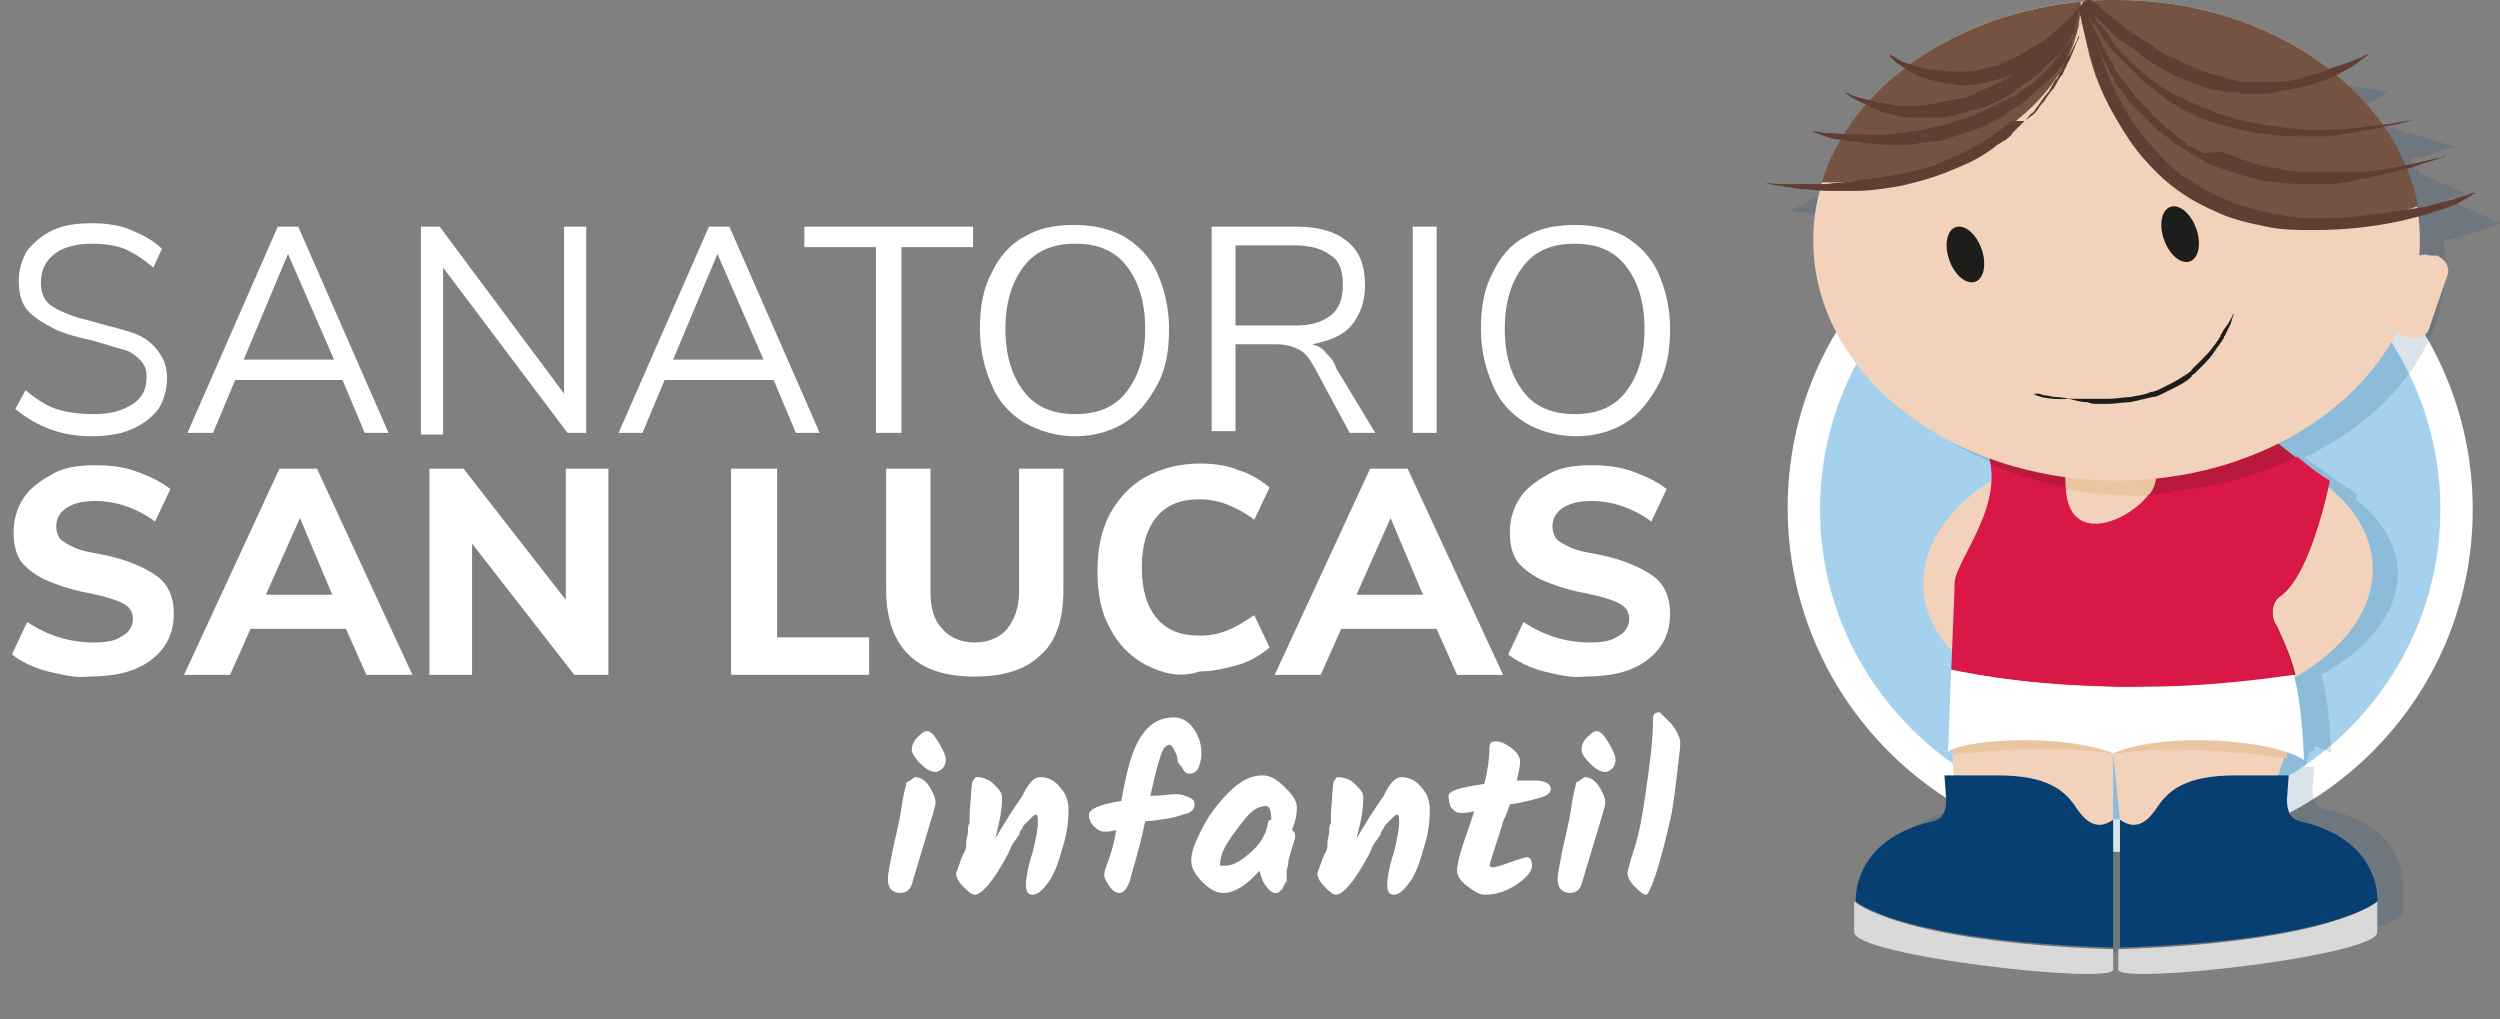 <?xml version="1.0" encoding="utf-8"?>
<!-- Generator: Adobe Illustrator 18.0.0, SVG Export Plug-In . SVG Version: 6.00 Build 0)  -->
<!DOCTYPE svg PUBLIC "-//W3C//DTD SVG 1.1//EN" "http://www.w3.org/Graphics/SVG/1.1/DTD/svg11.dtd">
<svg version="1.1" xmlns="http://www.w3.org/2000/svg" xmlns:xlink="http://www.w3.org/1999/xlink" x="0px" y="0px"
	 viewBox="0 0 146.7 59.8" enable-background="new 0 0 146.7 59.8" xml:space="preserve">
<rect x="0" y="0" width="146.7" height="59.8" fill="#808080" stroke="none"/>
<g id="_x31_200">
</g>
<g id="Capa_2">
	<g>
		<g>
			<path fill="#FFFFFF" d="M0.9,24l0.6-1.1c0.6,0.5,1.2,0.9,1.8,1.1c0.6,0.2,1.4,0.3,2.2,0.3c1,0,1.7-0.2,2.3-0.6s0.8-0.9,0.8-1.6
				c0-0.4-0.1-0.7-0.4-1c-0.3-0.3-0.6-0.5-1-0.6c-0.4-0.1-1-0.3-1.7-0.5c-0.9-0.2-1.7-0.4-2.3-0.7s-1.1-0.6-1.5-1
				c-0.4-0.4-0.6-1-0.6-1.8c0-0.7,0.2-1.3,0.5-1.8c0.4-0.5,0.9-0.9,1.5-1.2c0.7-0.3,1.4-0.4,2.3-0.4c0.8,0,1.6,0.1,2.3,0.4
				c0.7,0.3,1.3,0.6,1.8,1.1l-0.5,1.1c-0.6-0.5-1.2-0.9-1.7-1.1s-1.2-0.3-1.9-0.3c-0.9,0-1.7,0.2-2.2,0.6c-0.5,0.4-0.8,0.9-0.8,1.7
				c0,0.6,0.2,1.1,0.7,1.4s1.2,0.6,2.1,0.8c1,0.3,1.9,0.5,2.5,0.7c0.6,0.2,1.1,0.5,1.5,1s0.6,1,0.6,1.7c0,0.7-0.2,1.3-0.5,1.8
				c-0.4,0.5-0.9,0.9-1.6,1.2c-0.7,0.3-1.5,0.4-2.4,0.4C3.6,25.6,2.1,25,0.9,24z"/>
			<path fill="#FFFFFF" d="M21.4,25.4l-1.3-3.1h-6.3l-1.3,3.1H11l5.3-12.1h1.2l5.3,12.1H21.4z M14.3,21.1h5.3l-2.7-6.2L14.3,21.1z"
				/>
			<path fill="#FFFFFF" d="M33.1,13.3h1.3v12.1h-1.1L26,15.7v9.8h-1.3V13.3h1.1l7.3,9.8V13.3z"/>
			<path fill="#FFFFFF" d="M46.7,25.4l-1.3-3.1H39l-1.3,3.1h-1.4l5.3-12.1h1.2l5.3,12.1H46.7z M39.5,21.1h5.3l-2.7-6.2L39.5,21.1z"
				/>
			<path fill="#FFFFFF" d="M51.4,25.4V14.5h-4.2v-1.2h9.9v1.2h-4.2v10.9H51.4z"/>
			<path fill="#FFFFFF" d="M60.1,24.8c-0.8-0.5-1.5-1.2-1.9-2.2c-0.4-0.9-0.7-2-0.7-3.3c0-1.3,0.2-2.4,0.7-3.3
				c0.4-0.9,1.1-1.7,1.9-2.1c0.8-0.5,1.8-0.7,2.9-0.7s2.1,0.2,3,0.7c0.8,0.5,1.5,1.2,1.9,2.1c0.4,0.9,0.7,2,0.7,3.3
				c0,1.3-0.2,2.4-0.7,3.3s-1.1,1.7-1.9,2.2c-0.8,0.5-1.8,0.8-2.9,0.8S61,25.3,60.1,24.8z M66.1,23c0.7-0.9,1.1-2.1,1.1-3.7
				c0-1.6-0.4-2.8-1.1-3.7c-0.7-0.9-1.7-1.3-3-1.3c-1.3,0-2.3,0.4-3,1.3c-0.7,0.9-1.1,2.1-1.1,3.7c0,1.6,0.4,2.8,1.1,3.7
				c0.7,0.9,1.7,1.3,3,1.3S65.4,23.9,66.1,23z"/>
			<path fill="#FFFFFF" d="M80.7,25.4h-1.5l-2.1-3.9c-0.3-0.5-0.5-0.8-0.9-1s-0.8-0.3-1.4-0.3h-2.3v5.1h-1.4V13.3h5
				c1.3,0,2.3,0.3,3,0.9c0.7,0.6,1,1.4,1,2.6c0,0.9-0.3,1.7-0.8,2.3s-1.3,0.9-2.3,1.1c0.3,0.1,0.6,0.2,0.8,0.5
				c0.2,0.2,0.5,0.5,0.6,0.9L80.7,25.4z M76,19.1c0.9,0,1.6-0.2,2.1-0.6c0.5-0.4,0.7-1,0.7-1.8c0-0.8-0.2-1.4-0.7-1.7
				c-0.5-0.4-1.2-0.6-2.1-0.6h-3.5v4.7H76z"/>
			<path fill="#FFFFFF" d="M82.9,25.4V13.3h1.4v12.1H82.9z"/>
			<path fill="#FFFFFF" d="M89.5,24.8c-0.8-0.5-1.5-1.2-1.9-2.2c-0.4-0.9-0.7-2-0.7-3.3c0-1.3,0.2-2.4,0.7-3.3
				c0.4-0.9,1.1-1.7,1.9-2.1c0.8-0.5,1.8-0.7,2.9-0.7s2.1,0.2,3,0.7c0.8,0.5,1.5,1.2,1.9,2.1c0.4,0.9,0.7,2,0.7,3.3
				c0,1.3-0.2,2.4-0.7,3.3s-1.1,1.7-1.9,2.2c-0.8,0.5-1.8,0.8-2.9,0.8S90.3,25.3,89.5,24.8z M95.4,23c0.7-0.9,1.1-2.1,1.1-3.7
				c0-1.6-0.4-2.8-1.1-3.7c-0.7-0.9-1.7-1.3-3-1.3c-1.3,0-2.3,0.4-3,1.3c-0.7,0.9-1.1,2.1-1.1,3.7c0,1.6,0.4,2.8,1.1,3.7
				c0.7,0.9,1.7,1.3,3,1.3S94.7,23.9,95.4,23z"/>
		</g>
		<g>
			<path fill="#FFFFFF" d="M2.8,39.4c-0.8-0.2-1.6-0.6-2.1-1l0.9-1.9c1.2,0.8,2.5,1.2,3.9,1.2c0.8,0,1.3-0.1,1.7-0.4
				c0.4-0.2,0.6-0.6,0.6-1c0-0.4-0.2-0.7-0.6-0.9s-1-0.4-2-0.6c-1.1-0.2-1.9-0.5-2.6-0.8c-0.6-0.3-1.1-0.7-1.4-1.1
				c-0.3-0.5-0.4-1-0.4-1.7c0-0.7,0.2-1.4,0.6-2c0.4-0.6,1-1,1.7-1.4s1.6-0.5,2.5-0.5c0.9,0,1.7,0.1,2.5,0.4c0.8,0.3,1.4,0.6,1.9,1
				l-0.9,1.9c-1.1-0.8-2.3-1.2-3.5-1.2c-0.7,0-1.2,0.1-1.7,0.4c-0.4,0.3-0.6,0.6-0.6,1.1c0,0.3,0.1,0.5,0.2,0.7
				c0.2,0.2,0.4,0.3,0.8,0.5s0.9,0.3,1.5,0.4c1.6,0.3,2.7,0.8,3.4,1.3c0.7,0.5,1,1.3,1,2.2c0,1.1-0.4,2-1.3,2.7
				c-0.9,0.7-2.1,1-3.7,1C4.5,39.8,3.7,39.6,2.8,39.4z"/>
			<path fill="#FFFFFF" d="M21.5,39.6l-1.2-2.7h-5.6l-1.2,2.7h-2.7l5.6-12.1h2.2l5.6,12.1H21.5z M15.6,34.9h3.9l-1.9-4.5L15.6,34.9z
				"/>
			<path fill="#FFFFFF" d="M33.2,27.5h2.5v12.1h-2l-6-7.7v7.7h-2.5V27.5h2l6,7.7V27.5z"/>
			<path fill="#FFFFFF" d="M42.9,39.6V27.5h2.7v9.9H51v2.2H42.9z"/>
			<path fill="#FFFFFF" d="M53.3,38.4c-0.9-0.9-1.3-2.2-1.3-3.8v-7.1h2.6v7.2c0,1,0.2,1.7,0.7,2.2c0.4,0.5,1.1,0.8,1.9,0.8
				s1.5-0.3,1.9-0.8s0.7-1.2,0.7-2.2v-7.2h2.6v7.1c0,1.7-0.4,3-1.3,3.8c-0.9,0.9-2.2,1.3-3.9,1.3S54.2,39.3,53.3,38.4z"/>
			<path fill="#FFFFFF" d="M67.2,39c-0.9-0.5-1.6-1.2-2.1-2.2c-0.5-0.9-0.7-2-0.7-3.3c0-1.2,0.2-2.3,0.7-3.3
				c0.5-0.9,1.2-1.7,2.1-2.2c0.9-0.5,2-0.8,3.2-0.8c0.8,0,1.6,0.1,2.3,0.4c0.7,0.2,1.3,0.6,1.8,1l-0.9,1.9c-0.5-0.4-1.1-0.7-1.6-0.9
				c-0.5-0.2-1.1-0.3-1.6-0.3c-1.1,0-1.9,0.3-2.5,1c-0.6,0.7-0.9,1.7-0.9,3c0,1.3,0.3,2.3,0.9,3c0.6,0.7,1.4,1,2.5,1
				c0.6,0,1.1-0.1,1.6-0.3s1-0.5,1.6-0.9l0.9,1.9c-0.5,0.4-1.1,0.8-1.8,1c-0.7,0.2-1.5,0.4-2.3,0.4C69.2,39.8,68.2,39.5,67.2,39z"/>
			<path fill="#FFFFFF" d="M85.5,39.6l-1.2-2.7h-5.6l-1.2,2.7h-2.7l5.6-12.1h2.2l5.6,12.1H85.5z M79.6,34.9h3.9l-1.9-4.5L79.6,34.9z
				"/>
			<path fill="#FFFFFF" d="M90.6,39.4c-0.8-0.2-1.6-0.6-2.1-1l0.9-1.9c1.2,0.8,2.5,1.2,3.9,1.2c0.8,0,1.3-0.1,1.7-0.4
				c0.4-0.2,0.6-0.6,0.6-1c0-0.4-0.2-0.7-0.6-0.9s-1-0.4-2-0.6c-1.1-0.2-1.9-0.5-2.6-0.8c-0.6-0.3-1.1-0.7-1.4-1.1
				c-0.3-0.5-0.4-1-0.4-1.7c0-0.7,0.2-1.4,0.6-2c0.4-0.6,1-1,1.7-1.4s1.6-0.5,2.5-0.5c0.9,0,1.7,0.1,2.5,0.4c0.8,0.3,1.4,0.6,1.9,1
				l-0.9,1.9c-1.1-0.8-2.3-1.2-3.5-1.2c-0.7,0-1.2,0.1-1.7,0.4c-0.4,0.3-0.6,0.6-0.6,1.1c0,0.3,0.1,0.5,0.2,0.7
				c0.2,0.2,0.4,0.3,0.8,0.5s0.9,0.3,1.5,0.4c1.6,0.3,2.7,0.8,3.4,1.3c0.7,0.5,1,1.3,1,2.2c0,1.1-0.4,2-1.3,2.7
				c-0.9,0.7-2.1,1-3.7,1C92.3,39.8,91.4,39.6,90.6,39.4z"/>
		</g>
		<g>
			<path fill="#A5D1EC" d="M125,49.1c-10.6,0-19.2-8.6-19.2-19.2s8.6-19.2,19.2-19.2s19.2,8.6,19.2,19.2S135.6,49.1,125,49.1z"/>
			<g>
				<path fill="#FFFFFF" d="M125,11.7c10.1,0,18.2,8.2,18.2,18.2s-8.2,18.2-18.2,18.2s-18.2-8.2-18.2-18.2S114.9,11.7,125,11.7
					 M125,9.7c-11.1,0-20.1,9-20.1,20.1S113.9,50,125,50s20.1-9,20.1-20.1S136.1,9.7,125,9.7L125,9.7z"/>
			</g>
		</g>
		<g opacity="0.15">
			<path fill="#083F72" d="M140.7,33.4c0.2,4.3-5.5,8-12.7,8.3c-7.3,0.4-13.3-2.8-13.6-7.1s5.5-8,12.7-8.3S140.4,29.2,140.7,33.4z"
				/>
			<path fill="#083F72" d="M123.7,2.5C123.7,2.5,123.7,2.5,123.7,2.5C123.7,2.5,123.7,2.5,123.7,2.5C123.7,2.5,123.7,2.5,123.7,2.5
				C123.7,2.5,123.7,2.5,123.7,2.5C123.7,2.5,123.7,2.5,123.7,2.5z"/>
			<path fill="#083F72" d="M123.7,2.5L123.7,2.5C123.7,2.5,123.7,2.5,123.7,2.5C123.7,2.5,123.7,2.5,123.7,2.5
				C123.7,2.5,123.7,2.5,123.7,2.5C123.7,2.5,123.7,2.5,123.7,2.5z"/>
			<polygon fill="#083F72" points="123.7,2.5 123.7,2.5 123.7,2.5 			"/>
			<polygon fill="#083F72" points="123.7,2.5 123.7,2.5 123.7,2.5 123.7,2.5 123.7,2.5 123.7,2.5 123.7,2.5 			"/>
			<polygon fill="#083F72" points="123.7,2.5 123.7,2.5 123.7,2.5 123.7,2.5 			"/>
			<polygon fill="#083F72" points="123.7,2.5 123.7,2.5 123.7,2.5 			"/>
			<polygon fill="#083F72" points="123.6,2.5 123.6,2.5 123.6,2.5 			"/>
			<polygon fill="#083F72" points="123.6,2.5 123.6,2.5 123.6,2.5 			"/>
			<polygon fill="#083F72" points="123.6,2.5 123.6,2.5 123.6,2.5 			"/>
			<path fill="#083F72" d="M122.7,28.9c0-5.5-8.9-6.3-5.6-3.2c0.7,0.7,1.1,1.4,1.2,2.2c1.3,0.6,2.8,1.1,4.4,1.3
				C122.7,29.1,122.7,29,122.7,28.9z"/>
			<path fill="#083F72" d="M125.7,26.1c-2.6-0.6-4.9-0.2-5.2,0.9c-0.2,0.8,0.7,1.7,2.2,2.4c0,0,0-0.1,0-0.1c1.6,0.3,3.2,0.4,4.9,0.3
				c-0.2,0.2-0.4,0.5-0.7,0.7c1.5,0,2.7-0.4,2.9-1.2C130.2,28,128.3,26.6,125.7,26.1z"/>
			<path fill="#083F72" d="M135.3,35.2c1.7-1.1,2.7-5.4,2.9-6.3c-1.4-0.8-5-3.6-5-3.6l-4.8,0.7c0,0-0.2,1.5-0.4,2.8
				c-0.3,1.8-5.3,4.5-5.3,0.1c0-5.5-8.9-6.3-5.6-3.2s-0.7,7.1-0.8,8.6c0,0.4-0.1,2.6-0.2,4.9c3.4,0.6,7.2,1,11.2,1
				c3.1,0,6.1-0.2,8.9-0.6c-0.3-1.2-0.7-1.9-1.1-2.7C134.8,36.5,134.7,35.6,135.3,35.2z"/>
			<ellipse fill="#083F72" cx="125.7" cy="15.6" rx="17.8" ry="13.3"/>
			<path fill="#083F72" d="M117.7,16c0.3,0.8,0.2,1.7-0.4,1.9c-0.5,0.2-1.2-0.4-1.5-1.2c-0.3-0.8-0.2-1.7,0.4-1.9
				S117.4,15.2,117.7,16z"/>
			<path fill="#083F72" d="M130.4,14.9c0.3,0.8,0.2,1.7-0.4,1.9c-0.5,0.2-1.2-0.4-1.5-1.2c-0.3-0.8-0.2-1.7,0.4-1.9
				C129.3,13.5,130,14.1,130.4,14.9z"/>
			<path fill="#083F72" d="M120.9,24.1c0,0,8.7,3.6,12-4.1"/>
			<path fill="#083F72" d="M127.7,29.6c-1.2,1.5-4.7,2.9-4.9-0.3c-1.6-0.3-3.1-0.7-4.4-1.3c0.5,2.6-1.9,5.2-2.1,6.4
				c0,0.4-0.1,2.6-0.2,4.9c3.4,0.6,7.2,1,11.2,1c3.1,0,6.1-0.2,8.9-0.6c-0.3-1.2-0.7-1.9-1.1-2.7c-0.2-0.4-0.3-1.3,0.3-1.7
				c1.7-1.1,2.7-5.4,2.9-6.3c-0.5-0.3-1.2-0.8-1.9-1.3c-2.1,1-4.6,1.6-7.2,1.9C128.6,29.5,128.1,29.6,127.7,29.6z"/>
			<polygon fill="#083F72" points="125.5,47.5 124.4,49.1 116.4,48 116.1,42.4 125.6,43.9 			"/>
			<polygon fill="#083F72" points="125.9,47.5 127,49.1 134.6,46.9 136,42.8 125.6,43.9 			"/>
			<path fill="#083F72" d="M135.8,44.1c0,0-5.8-0.8-10.2-0.3c-4.6-0.6-9.4,0.1-9.4,0.1l-0.1-1.1h19.7V44.1z"/>
			<path fill="#083F72" d="M116.1,39.2c-0.1,1.6-0.1,3.3-0.2,4.5c1-0.7,6.6-1,9.7,0.1c3.1-1.2,9.4-0.7,11.2,0.4
				c-0.1-2.2-0.3-3.6-0.6-4.7c-2.8,0.4-5.8,0.6-8.9,0.6C123.2,40.2,119.5,39.9,116.1,39.2z"/>
			<path fill="#083F72" d="M125.5,54.5c0-2.1,0-6.3,0-7c-1.1,0.7-1.8-0.2-2.1-0.6c-0.7-1-1.7-1.9-4.7-1.9c-0.8,0-3.1,0-3.1,0
				l0.1,1.3c0,1-0.4,1.1-0.8,1.2c-4.8,1-4.5,4.4-4.5,4.4S112.9,54.1,125.5,54.5C125.5,54.5,125.5,54.5,125.5,54.5z"/>
			<path fill="#083F72" d="M110.3,53.6c0,1.3,15.2,2.9,15.2,2.1c0-0.2,0-0.6,0-1.2c0,0,0,0,0,0c-12.6-0.4-15.2-2.6-15.2-2.6
				S110.3,53.2,110.3,53.6z"/>
			<path fill="#083F72" d="M125.9,54.5c0-2.1,0-6.3,0-7c1.1,0.7,1.8-0.2,2.1-0.6c0.7-1,1.7-1.9,4.7-1.9c0.8,0,3.1,0,3.1,0l-0.1,1.3
				c0,1,0.4,1.1,0.8,1.2c4.8,1,4.5,4.4,4.5,4.4S138.5,54.1,125.9,54.5C125.9,54.5,125.9,54.5,125.9,54.5z"/>
			<path fill="#083F72" d="M141,53.6c0,1.3-15.2,2.9-15.2,2.1c0-0.2,0-0.6,0-1.2c0,0,0,0,0,0c12.6-0.4,15.2-2.6,15.2-2.6
				S141,53.2,141,53.6z"/>
			<path fill="#083F72" d="M125.7,2.4c-0.7,0-1.4,0-2,0.1l0,0c0,6.4,5.7,12.8,14,12.3c2-0.1,4-0.5,5.7-1
				C142.1,7.3,134.7,2.4,125.7,2.4z"/>
			<path fill="#083F72" d="M123.6,2.5c-7.4,0.6-13.4,4.7-15.2,9.9C116.1,12.6,123.6,8.2,123.6,2.5z"/>
			<path fill="#083F72" d="M123.6,2.5c-5.8,6.6-11.7,3-11.7,3"/>
			<path fill="#083F72" d="M123.6,2.5c-6.8,8.6-14.3,5-14.3,5"/>
			<path fill="#083F72" d="M123.6,2.5c-4,9.5-16.4,7.1-16.4,7.1"/>
			<path fill="#083F72" d="M123.6,2.5c-2.7,11.9-18.6,9.9-18.6,9.9"/>
			<path fill="#083F72" d="M123.6,2.5c3.3,18.9,23.1,10.6,23.1,10.6"/>
			<path fill="#083F72" d="M123.6,2.5c4.6,15.5,21,8.8,21,8.8"/>
			<path fill="#083F72" d="M123.6,2.5c6.3,11.6,20.4,6.1,20.4,6.1"/>
			<path fill="#083F72" d="M123.6,2.5c8.4,9.1,16.5,2.9,16.5,2.9"/>
			<path fill="#083F72" d="M110.3,7.9"/>
		</g>
		<path fill="#F2D2BB" d="M141.4,19.8l-0.4-0.1c-0.5-0.2-0.8-0.7-0.6-1.2l1-2.9c0.2-0.5,0.7-0.8,1.2-0.6L143,15
			c0.5,0.2,0.8,0.7,0.6,1.2l-1,2.9C142.5,19.7,141.9,20,141.4,19.8z"/>
		<g>
			
				<ellipse transform="matrix(0.999 -5.136549e-02 5.136549e-02 0.999 -1.569 6.516)" fill="#F2D2BB" cx="126" cy="33.8" rx="13.2" ry="8.2"/>
			<path fill="#C61A42" d="M121.2,28.3c0-5.9-8.9-6.8-5.6-3.4c0.7,0.8,1.1,1.5,1.2,2.3c1.3,0.6,2.8,1.1,4.4,1.4
				C121.2,28.5,121.2,28.4,121.2,28.3z"/>
			<path fill="#EBC5A1" d="M124.2,25.3c-2.6-0.6-4.9-0.2-5.2,1c-0.2,0.8,0.7,1.8,2.2,2.5c0,0,0-0.1,0-0.1c1.6,0.3,3.2,0.4,4.9,0.4
				c-0.2,0.2-0.4,0.5-0.7,0.7c1.5,0,2.7-0.5,2.9-1.3C128.6,27.3,126.8,25.9,124.2,25.3z"/>
			<path fill="#BA193E" d="M133.8,35c1.7-1.2,2.7-5.8,2.9-6.7c-1.4-0.9-5-3.9-5-3.9l-4.8,0.8c0,0-0.2,1.6-0.4,3
				c-0.3,1.9-5.3,4.8-5.3,0.1c0-5.9-8.9-6.8-5.6-3.4s-0.7,7.5-0.8,9.2c0,0.4-0.1,2.8-0.2,5.2c3.4,0.7,7.2,1,11.2,1
				c3.1,0,6.1-0.2,8.9-0.7c-0.3-1.2-0.7-2-1.1-2.9C133.3,36.4,133.2,35.4,133.8,35z"/>
			<path fill="#DA1848" d="M126.1,29c-1.2,1.6-4.7,3.1-4.9-0.4c-1.6-0.3-3.1-0.8-4.4-1.4c0.5,2.8-1.9,5.6-2.1,6.9
				c0,0.4-0.1,2.8-0.2,5.2c3.4,0.7,7.2,1,11.2,1c3.1,0,6.1-0.2,8.9-0.7c-0.3-1.2-0.7-2-1.1-2.9c-0.2-0.5-0.3-1.4,0.3-1.8
				c1.7-1.2,2.7-5.8,2.9-6.7c-0.5-0.3-1.2-0.8-1.9-1.4c-2.1,1-4.6,1.8-7.2,2C127.1,29,126.6,29,126.1,29z"/>
			<polygon fill="#F2D2BB" points="124,48.1 122.9,49.8 114.8,48.7 114.5,42.7 124,44.2 			"/>
			<polygon fill="#F2D2BB" points="124.4,48.1 125.5,49.8 133,47.5 134.5,43.1 124,44.2 			"/>
			<path fill="#EBC5A1" d="M134.2,44.5c0,0-5.8-0.9-10.2-0.3c-4.6-0.6-9.4,0.1-9.4,0.1l-0.1-1.2h19.7V44.5z"/>
			<path fill="#FFFFFF" d="M114.5,39.3c-0.1,1.7-0.1,3.5-0.2,4.8c1-0.7,6.6-1.1,9.7,0.1c3.1-1.3,9.4-0.8,11.2,0.4
				c-0.1-2.4-0.3-3.9-0.6-5c-2.8,0.4-5.8,0.7-8.9,0.7C121.7,40.4,117.9,40,114.5,39.3z"/>
			<path fill="#083F72" d="M124,55.6c0-2.3,0-6.7,0-7.5c-1.1,0.8-1.8-0.2-2.1-0.6c-0.7-1.1-1.7-2-4.7-2c-0.8,0-3.1,0-3.1,0l0.1,1.4
				c0,1-0.4,1.2-0.8,1.3c-4.8,1.1-4.5,4.7-4.5,4.7S111.4,55.2,124,55.6C124,55.6,124,55.6,124,55.6z"/>
			<path fill="#D9D9D9" d="M108.8,54.7c0,1.4,15.2,3.1,15.2,2.2c0-0.2,0-0.6,0-1.2c0,0,0,0,0,0c-12.6-0.4-15.2-2.8-15.2-2.8
				S108.8,54.2,108.8,54.7z"/>
			<path fill="#083F72" d="M124.4,55.6c0-2.3,0-6.7,0-7.5c1.1,0.8,1.8-0.2,2.1-0.6c0.7-1.1,1.7-2,4.7-2c0.8,0,3.1,0,3.1,0l-0.1,1.4
				c0,1,0.4,1.2,0.8,1.3c4.8,1.1,4.5,4.7,4.5,4.7S137,55.2,124.4,55.6C124.4,55.6,124.4,55.6,124.4,55.6z"/>
			<path fill="#D9D9D9" d="M139.5,54.7c0,1.4-15.2,3.1-15.2,2.2c0-0.2,0-0.6,0-1.2c0,0,0,0,0,0c12.6-0.4,15.2-2.8,15.2-2.8
				S139.5,54.2,139.5,54.7z"/>
			<ellipse fill="#F2D2BB" cx="124.2" cy="14.1" rx="17.8" ry="14.1"/>
			
				<ellipse transform="matrix(0.941 -0.339 0.339 0.941 1.782 39.998)" fill="#1D1D1B" cx="115.3" cy="14.9" rx="1" ry="1.7"/>
			
				<ellipse transform="matrix(0.941 -0.339 0.339 0.941 2.932 44.207)" fill="#1D1D1B" cx="127.9" cy="13.7" rx="1" ry="1.7"/>
			<path fill="#1D1D1B" d="M119.4,23.1c0,0,0.1,0,0.2,0c0.1,0,0.3,0.1,0.4,0.1c0.2,0,0.4,0.1,0.7,0.1c0.3,0,0.6,0.1,0.9,0.1
				c0.2,0,0.3,0,0.5,0c0.2,0,0.4,0,0.5,0c0.4,0,0.8,0,1.2,0c0.4,0,0.8-0.1,1.2-0.1c0.4-0.1,0.8-0.1,1.2-0.3c0.2,0,0.4-0.1,0.6-0.2
				c0.2-0.1,0.4-0.2,0.6-0.3c0.4-0.2,0.7-0.4,1-0.6c0.1-0.1,0.2-0.1,0.2-0.2c0.1-0.1,0.1-0.1,0.2-0.2c0.1-0.1,0.1-0.1,0.2-0.2
				c0.1-0.1,0.1-0.1,0.2-0.2c0.3-0.3,0.5-0.5,0.7-0.8c0.1-0.1,0.2-0.3,0.3-0.4c0-0.1,0.1-0.1,0.1-0.2c0-0.1,0.1-0.1,0.1-0.2
				c0.1-0.2,0.3-0.4,0.4-0.6c0.1-0.2,0.2-0.3,0.2-0.4c0.1-0.1,0.1-0.1,0.1-0.1l0,0c0,0,0,0,0,0c0,0,0,0,0,0c0,0-0.1,0.2-0.2,0.6
				c-0.1,0.2-0.2,0.4-0.3,0.6c0,0.1-0.1,0.1-0.1,0.2c0,0.1-0.1,0.1-0.1,0.2c-0.1,0.1-0.2,0.3-0.3,0.4c-0.2,0.3-0.4,0.6-0.7,0.9
				c-0.1,0.1-0.1,0.1-0.2,0.2c-0.1,0.1-0.1,0.1-0.2,0.2c-0.1,0.1-0.1,0.1-0.2,0.2c-0.1,0.1-0.2,0.1-0.2,0.2
				c-0.3,0.3-0.7,0.5-1.1,0.7c-0.2,0.1-0.4,0.2-0.6,0.3c-0.2,0.1-0.4,0.2-0.6,0.2c-0.4,0.1-0.9,0.2-1.3,0.3c-0.4,0-0.9,0.1-1.3,0.1
				c-0.2,0-0.4,0-0.6,0c-0.2,0-0.4,0-0.6-0.1c-0.4,0-0.7-0.1-1.1-0.2C120.2,23.5,119.3,23.2,119.4,23.1
				C119.3,23.2,119.3,23.1,119.4,23.1C119.3,23.1,119.3,23.1,119.4,23.1L119.4,23.1z"/>
			<g>
				<path fill="#755342" d="M124.2,0c-0.7,0-1.4,0-2,0.1l0,0c0,6.8,5.7,13.6,14,13.1c2-0.1,4-0.5,5.7-1.1C140.6,5.3,133.2,0,124.2,0
					z"/>
				<path fill="#755342" d="M106.9,10.7c7.7,0.2,15.2-4.5,15.2-10.6C114.7,0.8,108.6,5.1,106.9,10.7z"/>
			</g>
			<path fill="#613D33" d="M145.2,11.3L145.2,11.3c0,0-0.1,0-0.3,0.1c-0.2,0.1-0.5,0.1-0.9,0.3c-0.4,0.1-0.9,0.2-1.5,0.4
				c-0.6,0.1-1.2,0.2-1.9,0.3c-0.7,0.1-1.5,0.2-2.3,0.3c-0.8,0.1-1.7,0.1-2.5,0.1c-0.4,0-0.9,0-1.3-0.1c-0.2,0-0.4,0-0.7-0.1l-0.3,0
				l-0.3-0.1c-0.9-0.2-1.8-0.4-2.6-0.8c-0.8-0.3-1.6-0.8-2.4-1.3c-0.2-0.1-0.4-0.3-0.5-0.4c-0.2-0.1-0.3-0.3-0.5-0.4
				c-0.2-0.2-0.3-0.3-0.5-0.5c-0.1-0.2-0.3-0.3-0.4-0.5c-0.6-0.6-1.1-1.3-1.5-2c-0.4-0.7-0.8-1.4-1-2c-0.1-0.2-0.1-0.3-0.2-0.5
				c-0.1-0.2-0.1-0.3-0.2-0.5c-0.1-0.3-0.2-0.6-0.3-0.9c-0.1-0.2-0.1-0.3-0.1-0.4c0,0,0,0,0,0.1c0.2,0.5,0.4,1,0.7,1.6
				c0.1,0.1,0.1,0.3,0.2,0.4c0.1,0.1,0.2,0.3,0.2,0.4c0.1,0.1,0.2,0.3,0.3,0.4c0.1,0.1,0.2,0.3,0.3,0.4c0.1,0.1,0.2,0.3,0.3,0.4
				c0.1,0.2,0.2,0.3,0.4,0.4c0.1,0.1,0.2,0.3,0.4,0.4c0.1,0.1,0.3,0.3,0.4,0.4c0.1,0.1,0.3,0.3,0.4,0.4c0.1,0.1,0.3,0.3,0.5,0.4
				c0.2,0.1,0.3,0.3,0.5,0.4c0.2,0.1,0.3,0.2,0.5,0.3c0.1,0.1,0.2,0.1,0.3,0.2l0.3,0.2c0.2,0.1,0.4,0.2,0.5,0.3
				c0.2,0.1,0.4,0.2,0.6,0.3l0.3,0.1c0.1,0,0.2,0.1,0.3,0.1l0.6,0.2c0.2,0.1,0.4,0.1,0.6,0.2c0.4,0.1,0.8,0.2,1.2,0.3
				c0.8,0.1,1.6,0.2,2.4,0.2c0.1,0,0.2,0,0.3,0c0.1,0,0.2,0,0.3,0c0.2,0,0.4,0,0.6,0c0.4,0,0.7,0,1.1-0.1c0.2,0,0.4,0,0.5-0.1
				c0.2,0,0.3,0,0.5-0.1c0.3,0,0.7-0.1,1-0.2c0.6-0.1,1.2-0.3,1.7-0.4c0.5-0.1,0.9-0.3,1.3-0.4c0.7-0.2,1.1-0.4,1.1-0.4c0,0,0,0,0,0
				c0,0,0,0,0,0l0,0c0,0-0.1,0-0.3,0.1c-0.2,0.1-0.5,0.1-0.8,0.2c-0.4,0.1-0.8,0.2-1.3,0.3c-0.5,0.1-1.1,0.2-1.7,0.3
				c-0.3,0-0.6,0.1-0.9,0.1c-0.2,0-0.3,0-0.5,0c-0.2,0-0.3,0-0.5,0c-0.3,0-0.7,0-1.1,0c-0.4,0-0.7,0-1.1,0c-0.8,0-1.5-0.2-2.3-0.3
				c-0.4-0.1-0.8-0.2-1.1-0.3c-0.2-0.1-0.4-0.1-0.6-0.2l-0.5-0.2c-0.1,0-0.2-0.1-0.3-0.1l-0.3-0.1L129.3,9c-0.2-0.1-0.3-0.2-0.5-0.3
				l-0.3-0.1c-0.1,0-0.2-0.1-0.2-0.2c-0.3-0.2-0.6-0.4-0.9-0.7c-0.1-0.1-0.3-0.2-0.4-0.3c-0.1-0.1-0.3-0.3-0.4-0.4
				c-0.1-0.1-0.3-0.2-0.4-0.4c-0.1-0.1-0.2-0.3-0.4-0.4c-0.1-0.1-0.2-0.3-0.4-0.4c-0.1-0.1-0.2-0.3-0.3-0.4
				c-0.1-0.1-0.2-0.3-0.3-0.4c-0.1-0.1-0.2-0.3-0.3-0.4c-0.1-0.1-0.2-0.3-0.3-0.4c-0.1-0.1-0.2-0.3-0.2-0.4c-0.3-0.5-0.6-1-0.8-1.5
				c-0.2-0.4-0.4-0.8-0.6-1.2c0-0.1-0.1-0.2-0.1-0.2c0,0,0,0.1,0.1,0.1c0,0.1,0.1,0.1,0.1,0.2c0,0.1,0.1,0.2,0.2,0.2
				c0.1,0.2,0.2,0.3,0.3,0.5c0.1,0.1,0.1,0.2,0.2,0.3c0.1,0.1,0.1,0.2,0.2,0.3c0.2,0.2,0.3,0.4,0.5,0.6c0.2,0.2,0.4,0.4,0.6,0.6
				c0.2,0.2,0.4,0.4,0.7,0.7c0.1,0.1,0.1,0.1,0.2,0.2c0.1,0.1,0.1,0.1,0.2,0.2c0.1,0.1,0.3,0.2,0.4,0.3c0.3,0.2,0.5,0.4,0.8,0.6
				l0.2,0.2l0.2,0.1c0.2,0.1,0.3,0.2,0.5,0.3c0.3,0.2,0.6,0.3,1,0.5c0.2,0.1,0.3,0.1,0.5,0.2c0.2,0.1,0.3,0.1,0.5,0.2
				c0.4,0.1,0.7,0.2,1.1,0.3c0.7,0.2,1.5,0.3,2.2,0.4c0.7,0.1,1.4,0.1,2.1,0.1c0.3,0,0.7,0,1,0c0.3,0,0.7,0,1-0.1
				c0.6-0.1,1.2-0.2,1.8-0.3c0.5-0.1,1-0.2,1.5-0.3c0.4-0.1,0.8-0.2,1.1-0.3c0.6-0.2,1-0.3,1-0.3c0,0,0,0,0,0c0,0,0,0,0,0l0,0
				c0,0-0.1,0-0.3,0.1c-0.2,0-0.4,0.1-0.7,0.2c-0.3,0.1-0.7,0.1-1.1,0.2c-0.4,0.1-0.9,0.1-1.5,0.2c-0.3,0-0.6,0.1-0.8,0.1
				c-0.3,0-0.6,0.1-0.9,0.1c-0.6,0-1.3,0-1.9,0c-0.7,0-1.4-0.1-2.1-0.2c-0.7-0.1-1.4-0.2-2.1-0.4c-0.3-0.1-0.7-0.2-1-0.3
				c-0.2,0-0.3-0.1-0.5-0.2c-0.2-0.1-0.3-0.1-0.5-0.2c-0.2-0.1-0.3-0.1-0.5-0.2c-0.2-0.1-0.3-0.1-0.5-0.2c-0.1-0.1-0.3-0.2-0.4-0.2
				l-0.2-0.1l-0.2-0.1c-0.3-0.2-0.6-0.3-0.8-0.5c-0.1-0.1-0.3-0.2-0.4-0.3c-0.1,0-0.1-0.1-0.2-0.1c-0.1-0.1-0.1-0.1-0.2-0.2
				c-0.2-0.2-0.5-0.4-0.7-0.6c-0.2-0.2-0.4-0.4-0.6-0.6c-0.2-0.2-0.4-0.4-0.5-0.6c-0.1-0.1-0.2-0.2-0.2-0.3
				c-0.1-0.1-0.1-0.2-0.2-0.3c-0.1-0.2-0.3-0.3-0.4-0.5c-0.1-0.1-0.1-0.1-0.2-0.2c-0.1-0.1-0.1-0.1-0.1-0.2
				c-0.1-0.1-0.1-0.1-0.1-0.2c0,0,0,0,0,0c0.1,0.1,0.2,0.2,0.3,0.3c0.1,0.1,0.2,0.2,0.4,0.4c0.1,0.1,0.3,0.3,0.4,0.4
				c0.1,0.1,0.3,0.3,0.5,0.4c0.1,0.1,0.2,0.1,0.3,0.2c0.1,0.1,0.2,0.1,0.3,0.2c0.2,0.1,0.4,0.3,0.6,0.5c0.2,0.1,0.4,0.3,0.6,0.4
				c0.2,0.1,0.5,0.3,0.7,0.4c0.5,0.3,1,0.5,1.5,0.7c0.3,0.1,0.5,0.2,0.8,0.3c0.3,0.1,0.6,0.2,0.9,0.2c0.3,0.1,0.6,0.1,0.9,0.1
				c0.1,0,0.3,0,0.4,0.1c0.1,0,0.3,0,0.4,0c0.1,0,0.3,0,0.4,0c0.1,0,0.3,0,0.4,0c0.3,0,0.6,0,0.8-0.1c0.5-0.1,1.1-0.2,1.6-0.3
				c0.5-0.1,0.9-0.3,1.3-0.4c0.8-0.3,1.5-0.7,1.9-1c0.4-0.3,0.7-0.5,0.7-0.5c0,0,0,0,0,0c0,0,0,0-0.1,0l0,0c0,0-0.1,0-0.2,0.1
				c-0.1,0.1-0.3,0.1-0.5,0.2c-0.2,0.1-0.5,0.2-0.8,0.3c-0.3,0.1-0.7,0.2-1.1,0.4c-0.2,0.1-0.4,0.1-0.6,0.2c-0.1,0-0.2,0.1-0.3,0.1
				c-0.1,0-0.2,0-0.3,0.1c-0.5,0.1-1,0.2-1.5,0.2c-0.3,0-0.5,0-0.8,0c-0.1,0-0.3,0-0.4,0c-0.1,0-0.3,0-0.4,0c-0.1,0-0.3,0-0.4,0
				c-0.1,0-0.3,0-0.4-0.1c-0.3,0-0.5-0.1-0.8-0.2c-0.3-0.1-0.5-0.1-0.8-0.2c-0.3-0.1-0.5-0.2-0.8-0.3c-0.1-0.1-0.3-0.1-0.4-0.2
				c-0.1,0-0.3-0.1-0.4-0.2c-0.2-0.1-0.5-0.2-0.7-0.3c-0.2-0.1-0.5-0.2-0.7-0.4c-0.2-0.1-0.4-0.3-0.6-0.4c-0.2-0.1-0.4-0.3-0.6-0.4
				c-0.1-0.1-0.2-0.1-0.3-0.2c-0.1-0.1-0.2-0.1-0.3-0.2c-0.2-0.1-0.3-0.3-0.5-0.4c-0.2-0.1-0.3-0.2-0.4-0.3
				c-0.1-0.1-0.3-0.2-0.4-0.3c-0.1-0.1-0.2-0.2-0.3-0.3c-0.2-0.2-0.4-0.3-0.5-0.4c-0.1-0.1-0.2-0.1-0.2-0.1l0,0h0l0,0c0,0,0,0,0,0
				l0,0c0,0,0,0,0,0c0,0,0,0,0,0c0,0,0,0,0,0c0,0,0,0,0,0c0,0,0,0,0,0c0,0,0,0,0,0c0,0,0,0,0,0c0,0,0,0,0,0c0,0,0,0,0,0c0,0,0,0,0,0
				c0,0,0,0,0,0l0,0c0,0,0,0,0,0c0,0-0.1,0.2-0.4,0.4c-0.1,0.1-0.3,0.3-0.4,0.5c-0.1,0.1-0.2,0.2-0.3,0.3c-0.1,0.1-0.2,0.2-0.3,0.3
				c-0.2,0.2-0.5,0.4-0.8,0.7c-0.1,0.1-0.3,0.2-0.4,0.3c-0.1,0.1-0.3,0.2-0.5,0.3c-0.3,0.2-0.7,0.4-1,0.6c-0.4,0.2-0.7,0.3-1.1,0.5
				c-0.4,0.1-0.8,0.2-1.2,0.3c-0.4,0.1-0.8,0.1-1.2,0.1c-0.8,0-1.5-0.1-2.1-0.2c-0.6-0.2-1.1-0.3-1.4-0.5c-0.3-0.2-0.5-0.3-0.5-0.3
				c0,0,0,0,0,0c0,0,0,0,0,0.1l0,0c0,0,0,0,0.1,0.1c0.1,0.1,0.2,0.2,0.3,0.3c0.2,0.1,0.3,0.2,0.6,0.4c0.2,0.1,0.5,0.3,0.8,0.4
				c0.3,0.1,0.6,0.2,1,0.3c0.4,0.1,0.8,0.1,1.2,0.2c0.4,0,0.9,0,1.3-0.1c0.4-0.1,0.9-0.2,1.3-0.3c0.2-0.1,0.4-0.2,0.6-0.2
				c-0.1,0.1-0.2,0.2-0.4,0.2c-0.4,0.3-0.9,0.5-1.4,0.7c-0.2,0.1-0.5,0.2-0.7,0.3c-0.2,0.1-0.5,0.2-0.7,0.2c-0.5,0.1-1,0.2-1.5,0.3
				c-0.5,0.1-0.9,0.1-1.4,0.1c-0.4,0-0.9,0-1.2-0.1c-0.8-0.1-1.4-0.3-1.8-0.4c-0.4-0.1-0.7-0.3-0.7-0.3c0,0,0,0,0,0c0,0,0,0,0,0.1
				l0,0c0,0,0.1,0,0.2,0.1c0.1,0.1,0.3,0.2,0.5,0.3c0.2,0.1,0.5,0.2,0.8,0.4c0.2,0.1,0.3,0.1,0.5,0.2c0.2,0.1,0.4,0.1,0.6,0.2
				c0.4,0.1,0.8,0.2,1.3,0.2c0.5,0,1,0,1.5,0c0.3,0,0.5,0,0.8-0.1c0.1,0,0.3,0,0.4-0.1c0.1,0,0.3-0.1,0.4-0.1
				c0.3-0.1,0.5-0.2,0.8-0.2c0.3-0.1,0.5-0.2,0.8-0.3c0.5-0.2,1-0.5,1.4-0.8c0.1-0.1,0.2-0.1,0.3-0.2c0.1-0.1,0.2-0.2,0.3-0.2
				c0.2-0.2,0.4-0.3,0.6-0.5c0.4-0.3,0.7-0.7,1.1-1c0.3-0.3,0.6-0.7,0.8-1c0.1-0.2,0.2-0.3,0.3-0.5c0.1-0.2,0.2-0.3,0.3-0.4
				c0.1-0.1,0.1-0.2,0.2-0.3c-0.1,0.2-0.2,0.3-0.3,0.5c-0.1,0.2-0.2,0.3-0.3,0.5c-0.1,0.2-0.2,0.4-0.4,0.5c-0.1,0.2-0.3,0.4-0.4,0.6
				c-0.2,0.2-0.3,0.4-0.5,0.6c-0.2,0.2-0.4,0.4-0.6,0.6c-0.2,0.2-0.4,0.4-0.6,0.5c-0.2,0.2-0.5,0.3-0.7,0.5
				c-0.1,0.1-0.2,0.2-0.4,0.2c-0.1,0.1-0.3,0.2-0.4,0.2c-0.3,0.1-0.5,0.3-0.8,0.4c-0.1,0.1-0.3,0.1-0.4,0.2l-0.4,0.2
				c-0.3,0.1-0.6,0.2-0.9,0.3c-0.3,0.1-0.6,0.2-0.9,0.3c-0.3,0.1-0.6,0.1-0.9,0.2c-0.3,0.1-0.6,0.1-0.9,0.2c-0.3,0-0.6,0.1-0.8,0.1
				c-0.3,0-0.5,0.1-0.8,0.1c-0.5,0-1,0-1.5,0c-0.9,0-1.7-0.1-2.2-0.1c-0.5-0.1-0.8-0.1-0.8-0.1c0,0,0,0,0,0c0,0,0,0,0,0l0,0
				c0,0,0.1,0,0.2,0.1c0.1,0,0.3,0.1,0.6,0.2c0.3,0.1,0.6,0.2,1,0.2c0.4,0.1,0.8,0.1,1.3,0.2c0.5,0,1,0.1,1.5,0.1c0.3,0,0.6,0,0.8,0
				c0.3,0,0.6,0,0.9-0.1c0.3,0,0.6-0.1,0.9-0.1c0.3,0,0.6-0.1,0.9-0.2c0.3-0.1,0.6-0.2,0.9-0.3c0.3-0.1,0.6-0.2,0.9-0.3l0.4-0.2
				c0.1-0.1,0.3-0.1,0.4-0.2c0.3-0.1,0.6-0.3,0.8-0.5c0.3-0.2,0.5-0.3,0.8-0.5c0.3-0.2,0.5-0.4,0.7-0.6c0.2-0.2,0.5-0.4,0.7-0.6
				c0.2-0.2,0.4-0.4,0.6-0.6c0.2-0.2,0.3-0.4,0.5-0.6c0.1-0.2,0.3-0.4,0.4-0.6c0.1-0.2,0.2-0.4,0.3-0.6c0.1-0.1,0.1-0.3,0.2-0.4
				c0,0,0,0.1,0,0.1c-0.1,0.2-0.2,0.4-0.3,0.7c-0.1,0.2-0.2,0.5-0.3,0.7c-0.1,0.1-0.1,0.2-0.2,0.4c-0.1,0.1-0.1,0.3-0.2,0.4
				c-0.2,0.2-0.3,0.5-0.5,0.8c-0.2,0.2-0.4,0.5-0.6,0.8c-0.1,0.1-0.2,0.2-0.3,0.4c-0.1,0.1-0.2,0.3-0.4,0.4
				c-0.1,0.1-0.3,0.2-0.4,0.3L118,7.1l-0.2,0.2c-0.1,0.1-0.3,0.2-0.4,0.3c-0.1,0.1-0.3,0.2-0.4,0.3c-0.6,0.4-1.2,0.8-1.9,1.1
				c-0.7,0.3-1.3,0.6-2,0.8c-0.7,0.2-1.4,0.4-2.1,0.5c-0.7,0.1-1.3,0.2-2,0.3c-0.6,0.1-1.2,0.1-1.8,0.2c-0.6,0-1.1,0-1.5,0
				c-0.4,0-0.8,0-1.2,0c-0.6,0-1-0.1-1-0.1c0,0,0,0,0,0c0,0,0,0,0,0l0,0c0,0,0.1,0,0.3,0.1c0.2,0,0.4,0.1,0.7,0.1
				c0.3,0.1,0.7,0.1,1.2,0.2c0.5,0,1,0.1,1.5,0.1c0.3,0,0.6,0,0.9,0c0.3,0,0.6,0,0.9,0c0.6,0,1.3-0.1,2-0.2c0.7-0.1,1.4-0.3,2.1-0.5
				c0.7-0.2,1.4-0.5,2.1-0.8c0.7-0.3,1.4-0.7,2-1.2c0.2-0.1,0.3-0.2,0.5-0.3c0.1-0.1,0.3-0.2,0.4-0.4l0.2-0.2l0.2-0.2
				c0.1-0.1,0.3-0.3,0.4-0.4c0.1-0.1,0.2-0.3,0.4-0.4c0.1-0.1,0.2-0.3,0.3-0.4c0.2-0.3,0.4-0.6,0.6-0.8c0.2-0.3,0.3-0.6,0.5-0.8
				c0.1-0.1,0.1-0.3,0.2-0.4c0.1-0.1,0.1-0.3,0.2-0.4c0.1-0.3,0.2-0.5,0.3-0.8c0.1-0.2,0.2-0.5,0.2-0.7c0.1-0.5,0.2-0.8,0.3-1.2
				c0-0.3,0.1-0.6,0.1-0.7c0,0,0,0,0,0c0,0,0,0,0,0.1c0,0.2,0.1,0.5,0.2,1c0.1,0.4,0.2,0.9,0.4,1.5c0.2,0.6,0.3,1.2,0.6,1.9
				c0.3,0.7,0.6,1.4,1,2.1c0.4,0.7,0.9,1.5,1.5,2.2c0.6,0.7,1.3,1.4,2,1.9c0.8,0.6,1.6,1,2.5,1.4c0.9,0.4,1.8,0.6,2.8,0.8
				c0.9,0.2,1.9,0.2,2.8,0.2c1.8,0,3.5-0.2,4.9-0.5c1.4-0.3,2.6-0.7,3.4-1C144.8,11.6,145.2,11.4,145.2,11.3
				C145.2,11.4,145.3,11.4,145.2,11.3C145.2,11.3,145.2,11.3,145.2,11.3z"/>
			<path fill="none" stroke="#755342" stroke-miterlimit="10" d="M108.8,5.9"/>
		</g>
		<g>
			<g>
				<path fill="#FFFFFF" d="M53.7,45.6c0.3,0,0.6,0.2,0.8,0.5s0.4,0.7,0.4,1c0,0.2-0.2,0.8-0.5,1.8c-0.3,1-0.6,2-0.9,3
					c-0.1,0.3-0.3,0.5-0.7,0.5c-0.2,0-0.4-0.1-0.5-0.2c-0.1-0.1-0.2-0.3-0.2-0.6s0.1-0.8,0.3-1.8c0.2-0.9,0.4-1.7,0.5-2.4
					c0.1-0.7,0.2-1.1,0.3-1.5C53.5,45.8,53.6,45.6,53.7,45.6z M53.5,44c0-0.2,0.1-0.5,0.3-0.7c0.2-0.2,0.4-0.4,0.6-0.4
					s0.4,0.2,0.7,0.7c0.3,0.5,0.4,0.8,0.4,1c0,0.2-0.1,0.4-0.2,0.5c-0.1,0.1-0.3,0.2-0.4,0.2c-0.3,0-0.6-0.2-0.9-0.5
					C53.7,44.5,53.5,44.2,53.5,44z"/>
				<path fill="#FFFFFF" d="M61,45.6c0.5,0,0.9,0.2,1.2,0.6c0.4,0.4,0.5,0.9,0.5,1.3c0,0.8-0.1,1.5-0.4,2.4
					c-0.2,0.8-0.5,1.5-0.8,1.9c-0.3,0.4-0.6,0.7-0.9,0.7c-0.3,0-0.4-0.2-0.4-0.6c0-0.3,0.1-1,0.4-1.9c0.2-0.8,0.3-1.4,0.3-1.7
					c0-0.3,0-0.5-0.1-0.5c-0.1,0-0.2,0.1-0.3,0.2c-0.1,0.1-0.2,0.2-0.3,0.3s-0.2,0.2-0.2,0.3c-0.1,0.1-0.2,0.3-0.2,0.4
					c-0.1,0.1-0.2,0.3-0.3,0.4c-0.1,0.2-0.2,0.3-0.2,0.4c-0.1,0.1-0.1,0.3-0.2,0.4c-0.8,1.5-1.5,2.3-1.9,2.3c-0.2,0-0.4-0.2-0.7-0.5
					c-0.3-0.3-0.4-0.6-0.4-0.7c0-0.1,0.1-0.3,0.2-0.6c0.1-0.3,0.2-0.6,0.3-0.7c0.1-0.2,0.1-0.4,0.1-0.6s0.1-0.4,0.1-0.6
					c0-0.2,0-0.4,0.1-0.5c0-0.1,0-0.3,0-0.6c0.1-1.2,0.1-1.8,0.2-1.9c0.1-0.1,0.1-0.2,0.2-0.2c0.3,0,0.7,0.1,1,0.4s0.5,0.5,0.5,0.8
					c0,0.6-0.1,1.3-0.4,2.4c0.6-1,1.1-1.8,1.6-2.5C60.3,46,60.7,45.6,61,45.6z"/>
				<path fill="#FFFFFF" d="M69.1,44.6c0-0.2-0.1-0.4-0.2-0.6s-0.2-0.3-0.3-0.3s-0.2,0.1-0.3,0.2c-0.1,0.2-0.2,0.4-0.3,0.8
					c-0.2,0.6-0.3,1.2-0.5,2c0.7,0,1.2-0.1,1.5-0.1s0.6,0.1,0.8,0.2c0.2,0.1,0.3,0.2,0.3,0.4c0,0.3-0.2,0.5-0.7,0.6
					c-0.5,0.2-1.2,0.3-2.2,0.4c-0.4,1.9-0.8,3-0.9,3.5c-0.2,0.5-0.4,0.7-0.6,0.7c-0.2,0-0.4-0.1-0.6-0.4c-0.2-0.3-0.3-0.5-0.3-0.6
					s0-0.3,0.1-0.5c0.3-0.8,0.5-1.5,0.6-2.2c-0.3,0.1-0.5,0.1-0.7,0.1c-0.2,0-0.4-0.1-0.6-0.3c-0.2-0.2-0.3-0.4-0.3-0.7
					c0-0.3,0.6-0.6,1.9-0.8c0.3-1.7,0.6-2.9,1.1-3.7c0.5-0.8,1.1-1.2,2-1.2c0.4,0,0.8,0.2,1.1,0.6c0.3,0.4,0.5,0.9,0.5,1.5
					c0,0.4-0.1,0.7-0.2,0.9s-0.3,0.3-0.5,0.3c-0.2,0-0.3-0.1-0.4-0.3S69.1,44.8,69.1,44.6z"/>
				<path fill="#FFFFFF" d="M75.8,48.7c0.2,0.1,0.2,0.3,0.2,0.4c0,0.1-0.1,0.4-0.2,0.7c-0.1,0.4-0.2,0.6-0.2,0.8
					c0,0.2-0.1,0.4-0.1,0.5c0,0.1,0,0.2,0,0.3c0,0.1,0,0.1,0,0.2c0,0.1,0,0.2-0.1,0.2c0,0.1,0,0.1-0.1,0.2c0,0.1,0,0.1-0.1,0.2
					c0,0-0.1,0.1-0.1,0.1c-0.1,0.1-0.1,0.1-0.3,0.1c-0.1,0-0.3-0.1-0.5-0.4c-0.2-0.2-0.3-0.6-0.4-0.9c-0.8,0.9-1.5,1.3-2.1,1.3
					c-0.4,0-0.8-0.2-1.2-0.6c-0.4-0.4-0.7-0.8-0.7-1.3s0.2-1,0.6-1.8c0.4-0.8,0.9-1.5,1.6-2.2c0.7-0.7,1.3-1,2-1
					c0.4,0,0.8,0.2,1.3,0.7s0.7,0.8,0.7,1.2S76,48.3,75.8,48.7z M71.9,50.8c0.4,0,0.8-0.2,1.4-0.7c0.6-0.5,1-1.1,1.1-1.8
					c0-0.1,0.1-0.2,0.2-0.2c0-0.5-0.1-0.8-0.3-0.8c-0.4,0-0.8,0.2-1.2,0.7c-0.4,0.5-0.8,1-1.1,1.5s-0.4,0.9-0.4,1.2
					c0,0.1,0,0.1,0,0.1C71.7,50.8,71.8,50.8,71.9,50.8z"/>
				<path fill="#FFFFFF" d="M82.2,45.6c0.5,0,0.9,0.2,1.2,0.6c0.4,0.4,0.5,0.9,0.5,1.3c0,0.8-0.1,1.5-0.4,2.4
					c-0.2,0.8-0.5,1.5-0.8,1.9c-0.3,0.4-0.6,0.7-0.9,0.7c-0.3,0-0.4-0.2-0.4-0.6c0-0.3,0.1-1,0.4-1.9c0.2-0.8,0.3-1.4,0.3-1.7
					c0-0.3,0-0.5-0.1-0.5c-0.1,0-0.2,0.1-0.3,0.2c-0.1,0.1-0.2,0.2-0.3,0.3s-0.2,0.2-0.2,0.3c-0.1,0.1-0.2,0.3-0.2,0.4
					c-0.1,0.1-0.2,0.3-0.3,0.4c-0.1,0.2-0.2,0.3-0.2,0.4c-0.1,0.1-0.1,0.3-0.2,0.4c-0.8,1.5-1.5,2.3-1.9,2.3c-0.2,0-0.4-0.2-0.7-0.5
					c-0.3-0.3-0.4-0.6-0.4-0.7c0-0.1,0.1-0.3,0.2-0.6c0.1-0.3,0.2-0.6,0.3-0.7c0.1-0.2,0.1-0.4,0.1-0.6s0.1-0.4,0.1-0.6
					c0-0.2,0-0.4,0.1-0.5c0-0.1,0-0.3,0-0.6c0.1-1.2,0.1-1.8,0.2-1.9c0.1-0.1,0.1-0.2,0.2-0.2c0.3,0,0.7,0.1,1,0.4s0.5,0.5,0.5,0.8
					c0,0.6-0.1,1.3-0.4,2.4c0.6-1,1.1-1.8,1.6-2.5C81.5,46,81.9,45.6,82.2,45.6z"/>
				<path fill="#FFFFFF" d="M88.2,48.2c-0.1,0.4-0.3,1-0.5,1.6c-0.2,0.6-0.3,1-0.3,1s0.1,0.1,0.2,0.1c0.1,0,0.5-0.1,1-0.3
					c0.6-0.2,0.9-0.3,1-0.3c0.2,0,0.3,0.2,0.3,0.5s-0.3,0.7-0.9,1.1c-0.6,0.4-1.2,0.6-1.9,0.6c-0.3,0-0.6-0.2-1-0.5
					s-0.6-0.6-0.6-0.9c0-0.3,0.1-0.8,0.4-1.7c0.3-0.9,0.5-1.4,0.6-1.8c-0.3,0.1-0.6,0.1-0.8,0.1c-0.2,0-0.4-0.1-0.6-0.4
					C85.1,47.2,85,47,85,46.7c0-0.3,0.7-0.5,2.1-0.7c0.2-0.8,0.3-1.5,0.3-2.1c0-0.3,0.1-0.4,0.4-0.4c0.2,0,0.5,0.1,0.9,0.4
					s0.5,0.6,0.5,0.8c0,0.3-0.1,0.7-0.2,1.1c0.4,0,0.8,0,1,0c0.7,0,1,0.2,1,0.5c0,0.2-0.2,0.4-0.6,0.5c-0.4,0.1-1,0.3-1.8,0.4
					C88.5,47.5,88.4,47.8,88.2,48.2z"/>
				<path fill="#FFFFFF" d="M93,45.6c0.3,0,0.6,0.2,0.8,0.5s0.4,0.7,0.4,1c0,0.2-0.2,0.8-0.5,1.8c-0.3,1-0.6,2-0.9,3
					c-0.1,0.3-0.3,0.5-0.7,0.5c-0.2,0-0.4-0.1-0.5-0.2c-0.1-0.1-0.2-0.3-0.2-0.6s0.1-0.8,0.3-1.8c0.2-0.9,0.4-1.7,0.5-2.4
					c0.1-0.7,0.2-1.1,0.3-1.5C92.8,45.8,92.9,45.6,93,45.6z M92.8,44c0-0.2,0.1-0.5,0.3-0.7c0.2-0.2,0.4-0.4,0.6-0.4
					s0.4,0.2,0.7,0.7c0.3,0.5,0.4,0.8,0.4,1c0,0.2-0.1,0.4-0.2,0.5c-0.1,0.1-0.3,0.2-0.4,0.2c-0.3,0-0.6-0.2-0.9-0.5
					C93,44.5,92.8,44.2,92.8,44z"/>
				<path fill="#FFFFFF" d="M98.1,42.5c0.3,0.4,0.5,0.8,0.5,1.1s-0.1,1-0.2,1.9c-0.1,0.9-0.2,1.6-0.3,2.2c-0.7,3.2-1.3,4.8-1.5,4.8
					c-0.2,0-0.4-0.2-0.7-0.5c-0.3-0.3-0.4-0.6-0.4-0.8c0,0,0.1-0.5,0.4-1.4s0.5-2.1,0.7-3.5c0.2-1.4,0.4-2.8,0.4-4.1
					c0-0.3,0.1-0.4,0.4-0.4C97.5,41.9,97.7,42.1,98.1,42.5z"/>
			</g>
		</g>
	</g>
</g>
<g id="sanatorio">
</g>
<g id="pacienteyflia">
</g>
</svg>
